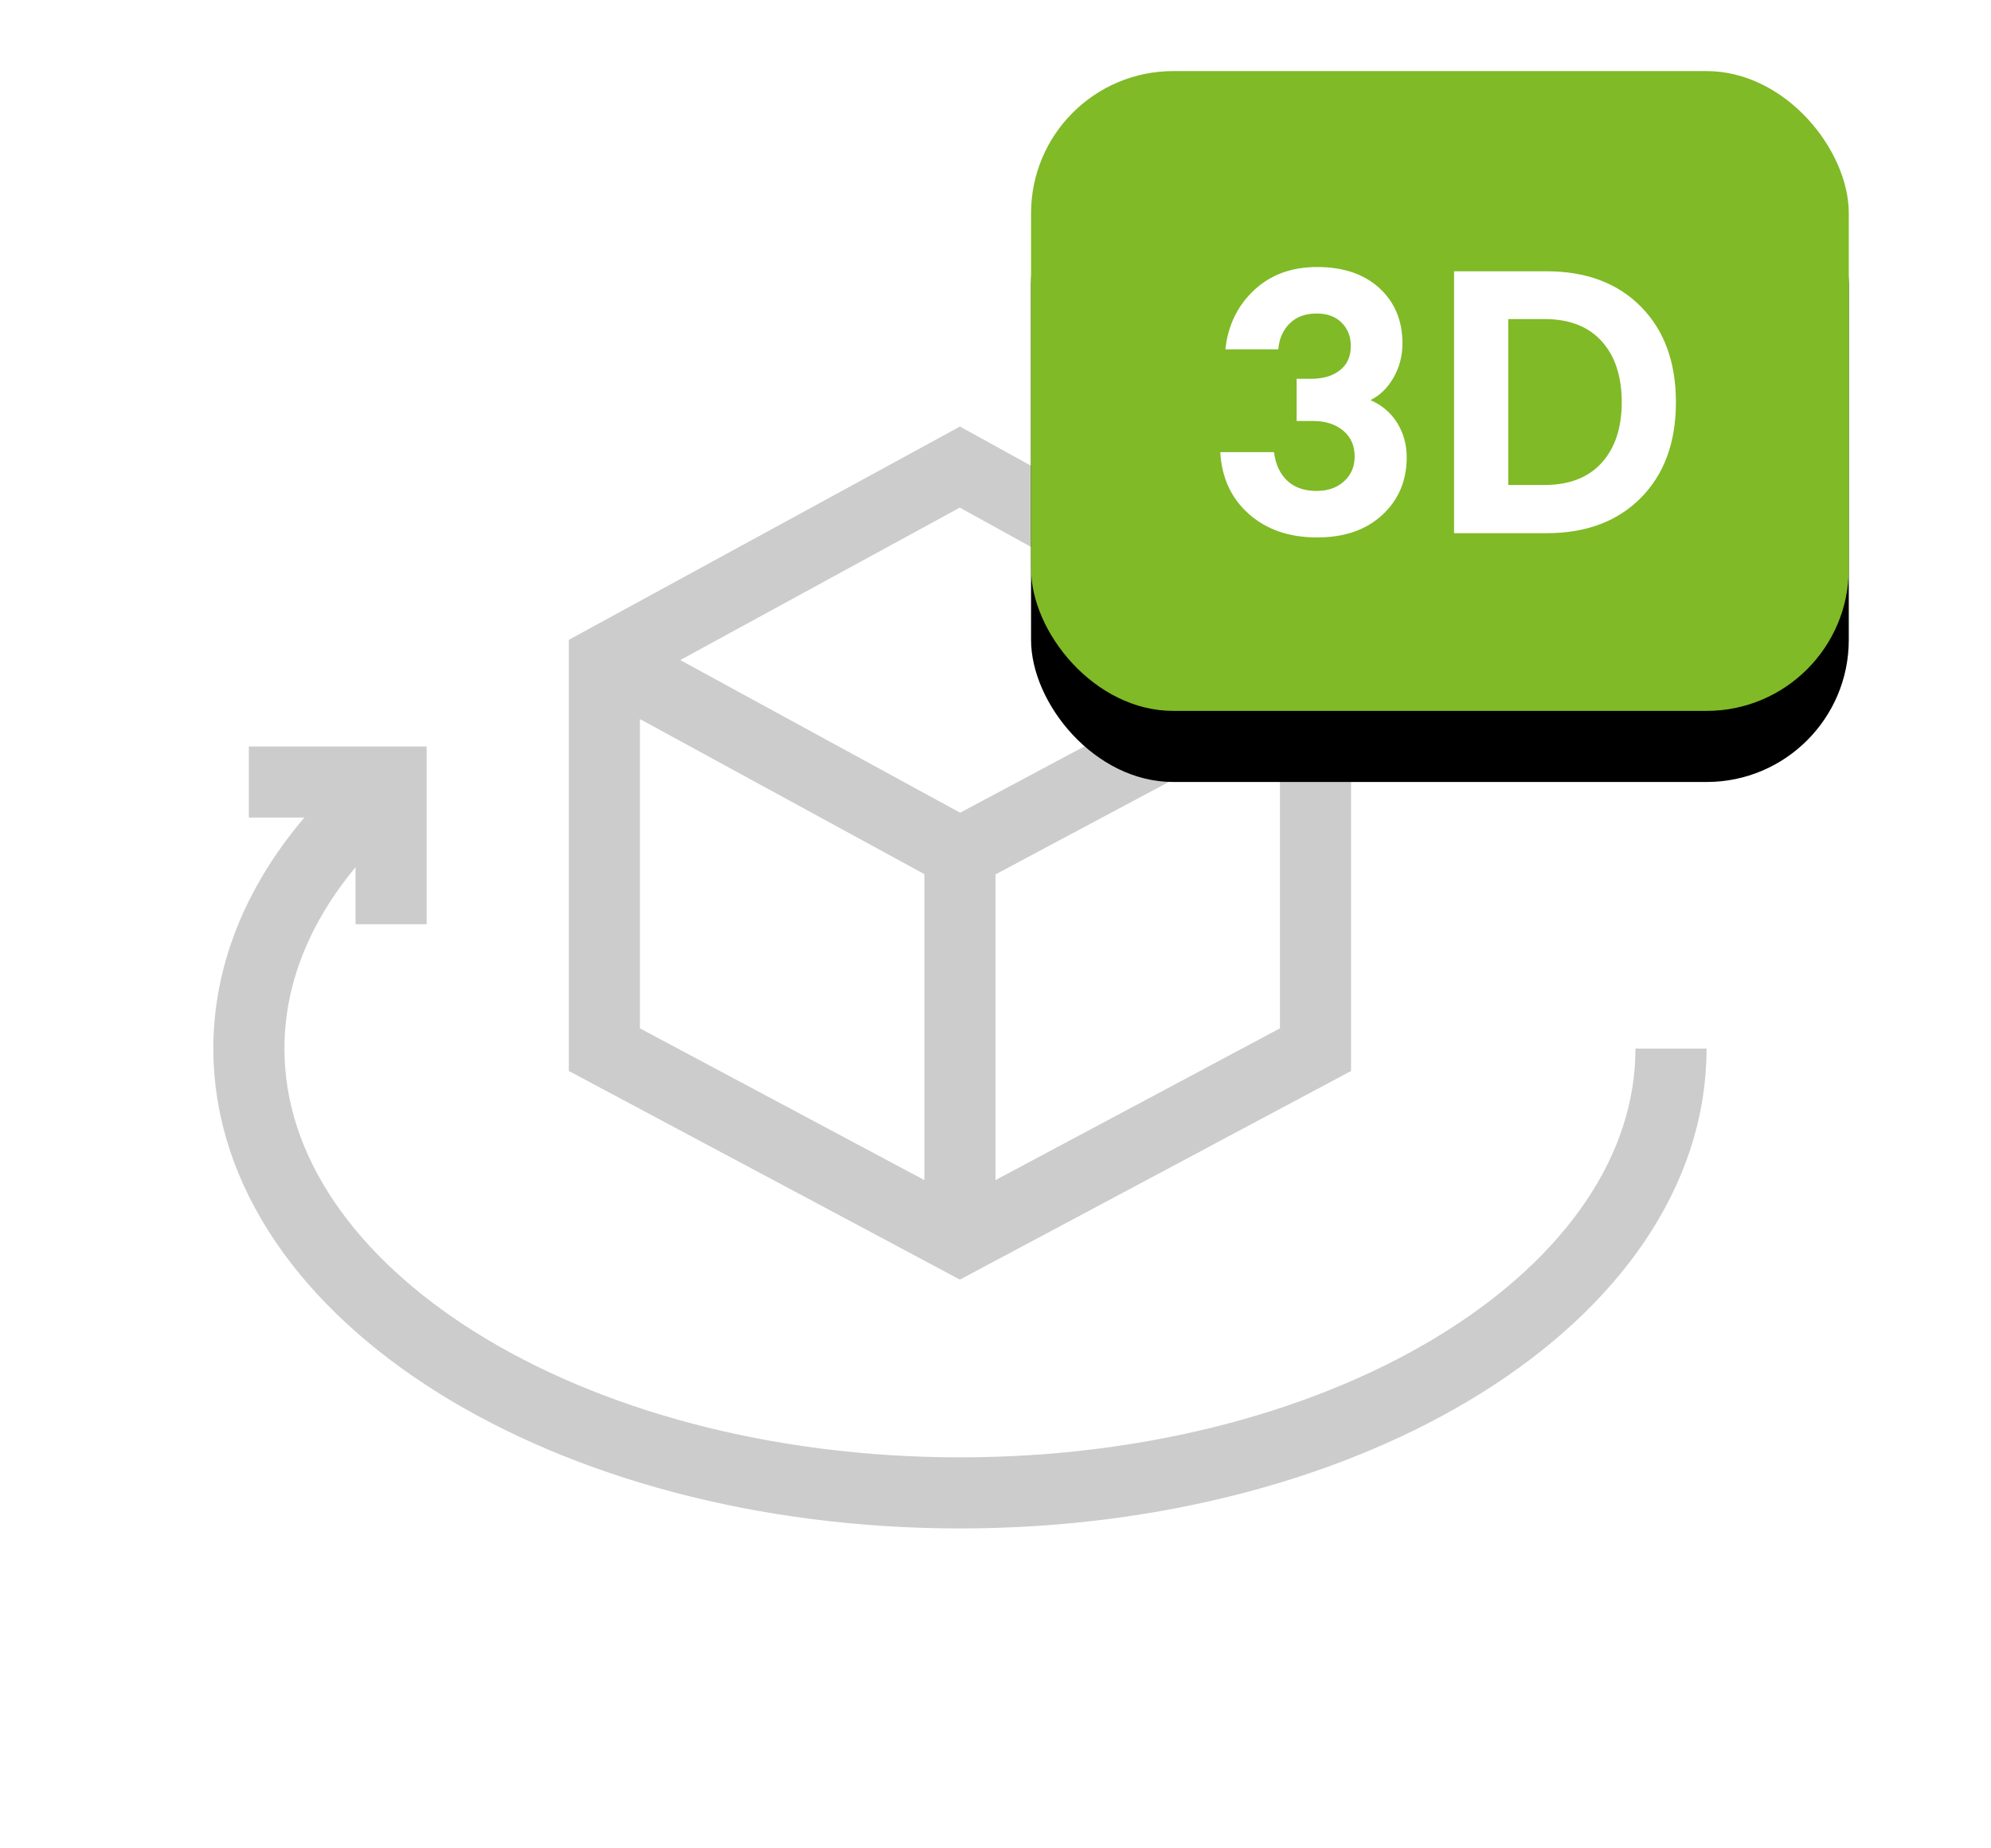 <?xml version="1.0" encoding="UTF-8"?>
<svg width="56px" height="52px" viewBox="0 0 56 52" version="1.1" xmlns="http://www.w3.org/2000/svg" xmlns:xlink="http://www.w3.org/1999/xlink">
    <title>Group 9</title>
    <defs>
        <rect id="path-1" x="0" y="0" width="23" height="18" rx="4"></rect>
        <filter x="-30.4%" y="-27.8%" width="160.9%" height="177.8%" filterUnits="objectBoundingBox" id="filter-2">
            <feOffset dx="0" dy="2" in="SourceAlpha" result="shadowOffsetOuter1"></feOffset>
            <feGaussianBlur stdDeviation="2" in="shadowOffsetOuter1" result="shadowBlurOuter1"></feGaussianBlur>
            <feColorMatrix values="0 0 0 0 0   0 0 0 0 0   0 0 0 0 0  0 0 0 0.05 0" type="matrix" in="shadowBlurOuter1"></feColorMatrix>
        </filter>
    </defs>
    <g id="VATvalve.com-Desktop" stroke="none" stroke-width="1" fill="none" fill-rule="evenodd">
        <g id="✅-Product-Detail-65.3" transform="translate(-523, -971)">
            <g id="Group-9" transform="translate(523, 973)">
                <g id="ic" transform="translate(7, 10)">
                    <path d="M20,0 L9,6 L9,18.131 L20,24 L31,18.131 L31,6.065 L20,0 Z M27.91,6.646 L20.005,10.864 L12.133,6.57 L19.995,2.281 L27.91,6.646 L27.91,6.646 Z M11,8.23 L19,12.593 L19,21.2 L11,16.932 L11,8.23 Z M21,21.2 L21,12.6 L29,8.331 L29,16.931 L21,21.2 Z" id="Shape" fill="#CCCCCC" fill-rule="nonzero"></path>
                    <g id="Group-6" transform="translate(0, 10)" stroke="#CCCCCC" stroke-width="2">
                        <path d="M40,7.5 C40,14.404 31.046,20 20,20 C8.954,20 0,14.404 0,7.5 C0,5.082 1.098,2.825 3,0.912" id="Path"></path>
                        <path d="M4,4 C4,4 4,2.667 4,0 L0,0" id="Path-2"></path>
                    </g>
                </g>
                <g id="number-of-results" transform="translate(29, 0)">
                    <g id="Rectangle">
                        <use fill="black" fill-opacity="1" filter="url(#filter-2)" xlink:href="#path-1"></use>
                        <use fill="#80BA27" fill-rule="evenodd" xlink:href="#path-1"></use>
                    </g>
                    <path d="M8.046,13.12 C8.814,13.12 9.426,12.908 9.882,12.484 C10.338,12.06 10.566,11.52 10.566,10.864 C10.566,10.512 10.478,10.192 10.302,9.904 C10.126,9.616 9.874,9.4 9.546,9.256 C9.81,9.128 10.026,8.918 10.194,8.626 C10.362,8.334 10.446,8.012 10.446,7.66 C10.446,7.02 10.23,6.502 9.798,6.106 C9.366,5.71 8.782,5.512 8.046,5.512 C7.326,5.512 6.734,5.73 6.27,6.166 C5.806,6.602 5.538,7.156 5.466,7.828 L5.466,7.828 L6.954,7.828 C6.978,7.532 7.084,7.29 7.272,7.102 C7.46,6.914 7.714,6.82 8.034,6.82 C8.33,6.82 8.564,6.906 8.736,7.078 C8.908,7.25 8.994,7.468 8.994,7.732 C8.994,8.028 8.892,8.256 8.688,8.416 C8.484,8.576 8.218,8.656 7.89,8.656 L7.89,8.656 L7.47,8.656 L7.47,9.844 L7.938,9.844 C8.282,9.844 8.562,9.934 8.778,10.114 C8.994,10.294 9.102,10.536 9.102,10.84 C9.102,11.128 9.002,11.362 8.802,11.542 C8.602,11.722 8.346,11.812 8.034,11.812 C7.682,11.812 7.404,11.714 7.2,11.518 C6.996,11.322 6.874,11.056 6.834,10.72 L6.834,10.72 L5.322,10.72 C5.362,11.44 5.63,12.02 6.126,12.46 C6.622,12.9 7.262,13.12 8.046,13.12 Z M14.502,13 C15.614,13 16.498,12.668 17.154,12.004 C17.81,11.34 18.138,10.444 18.138,9.316 C18.138,8.188 17.81,7.292 17.154,6.628 C16.498,5.964 15.614,5.632 14.502,5.632 L14.502,5.632 L11.898,5.632 L11.898,13 L14.502,13 Z M14.442,11.644 L13.422,11.644 L13.422,6.976 L14.442,6.976 C15.138,6.976 15.674,7.184 16.05,7.6 C16.426,8.016 16.614,8.588 16.614,9.316 C16.614,10.036 16.426,10.604 16.05,11.02 C15.674,11.436 15.138,11.644 14.442,11.644 L14.442,11.644 Z" id="3D" fill="#FFFFFF" fill-rule="nonzero"></path>
                </g>
            </g>
        </g>
    </g>
</svg>